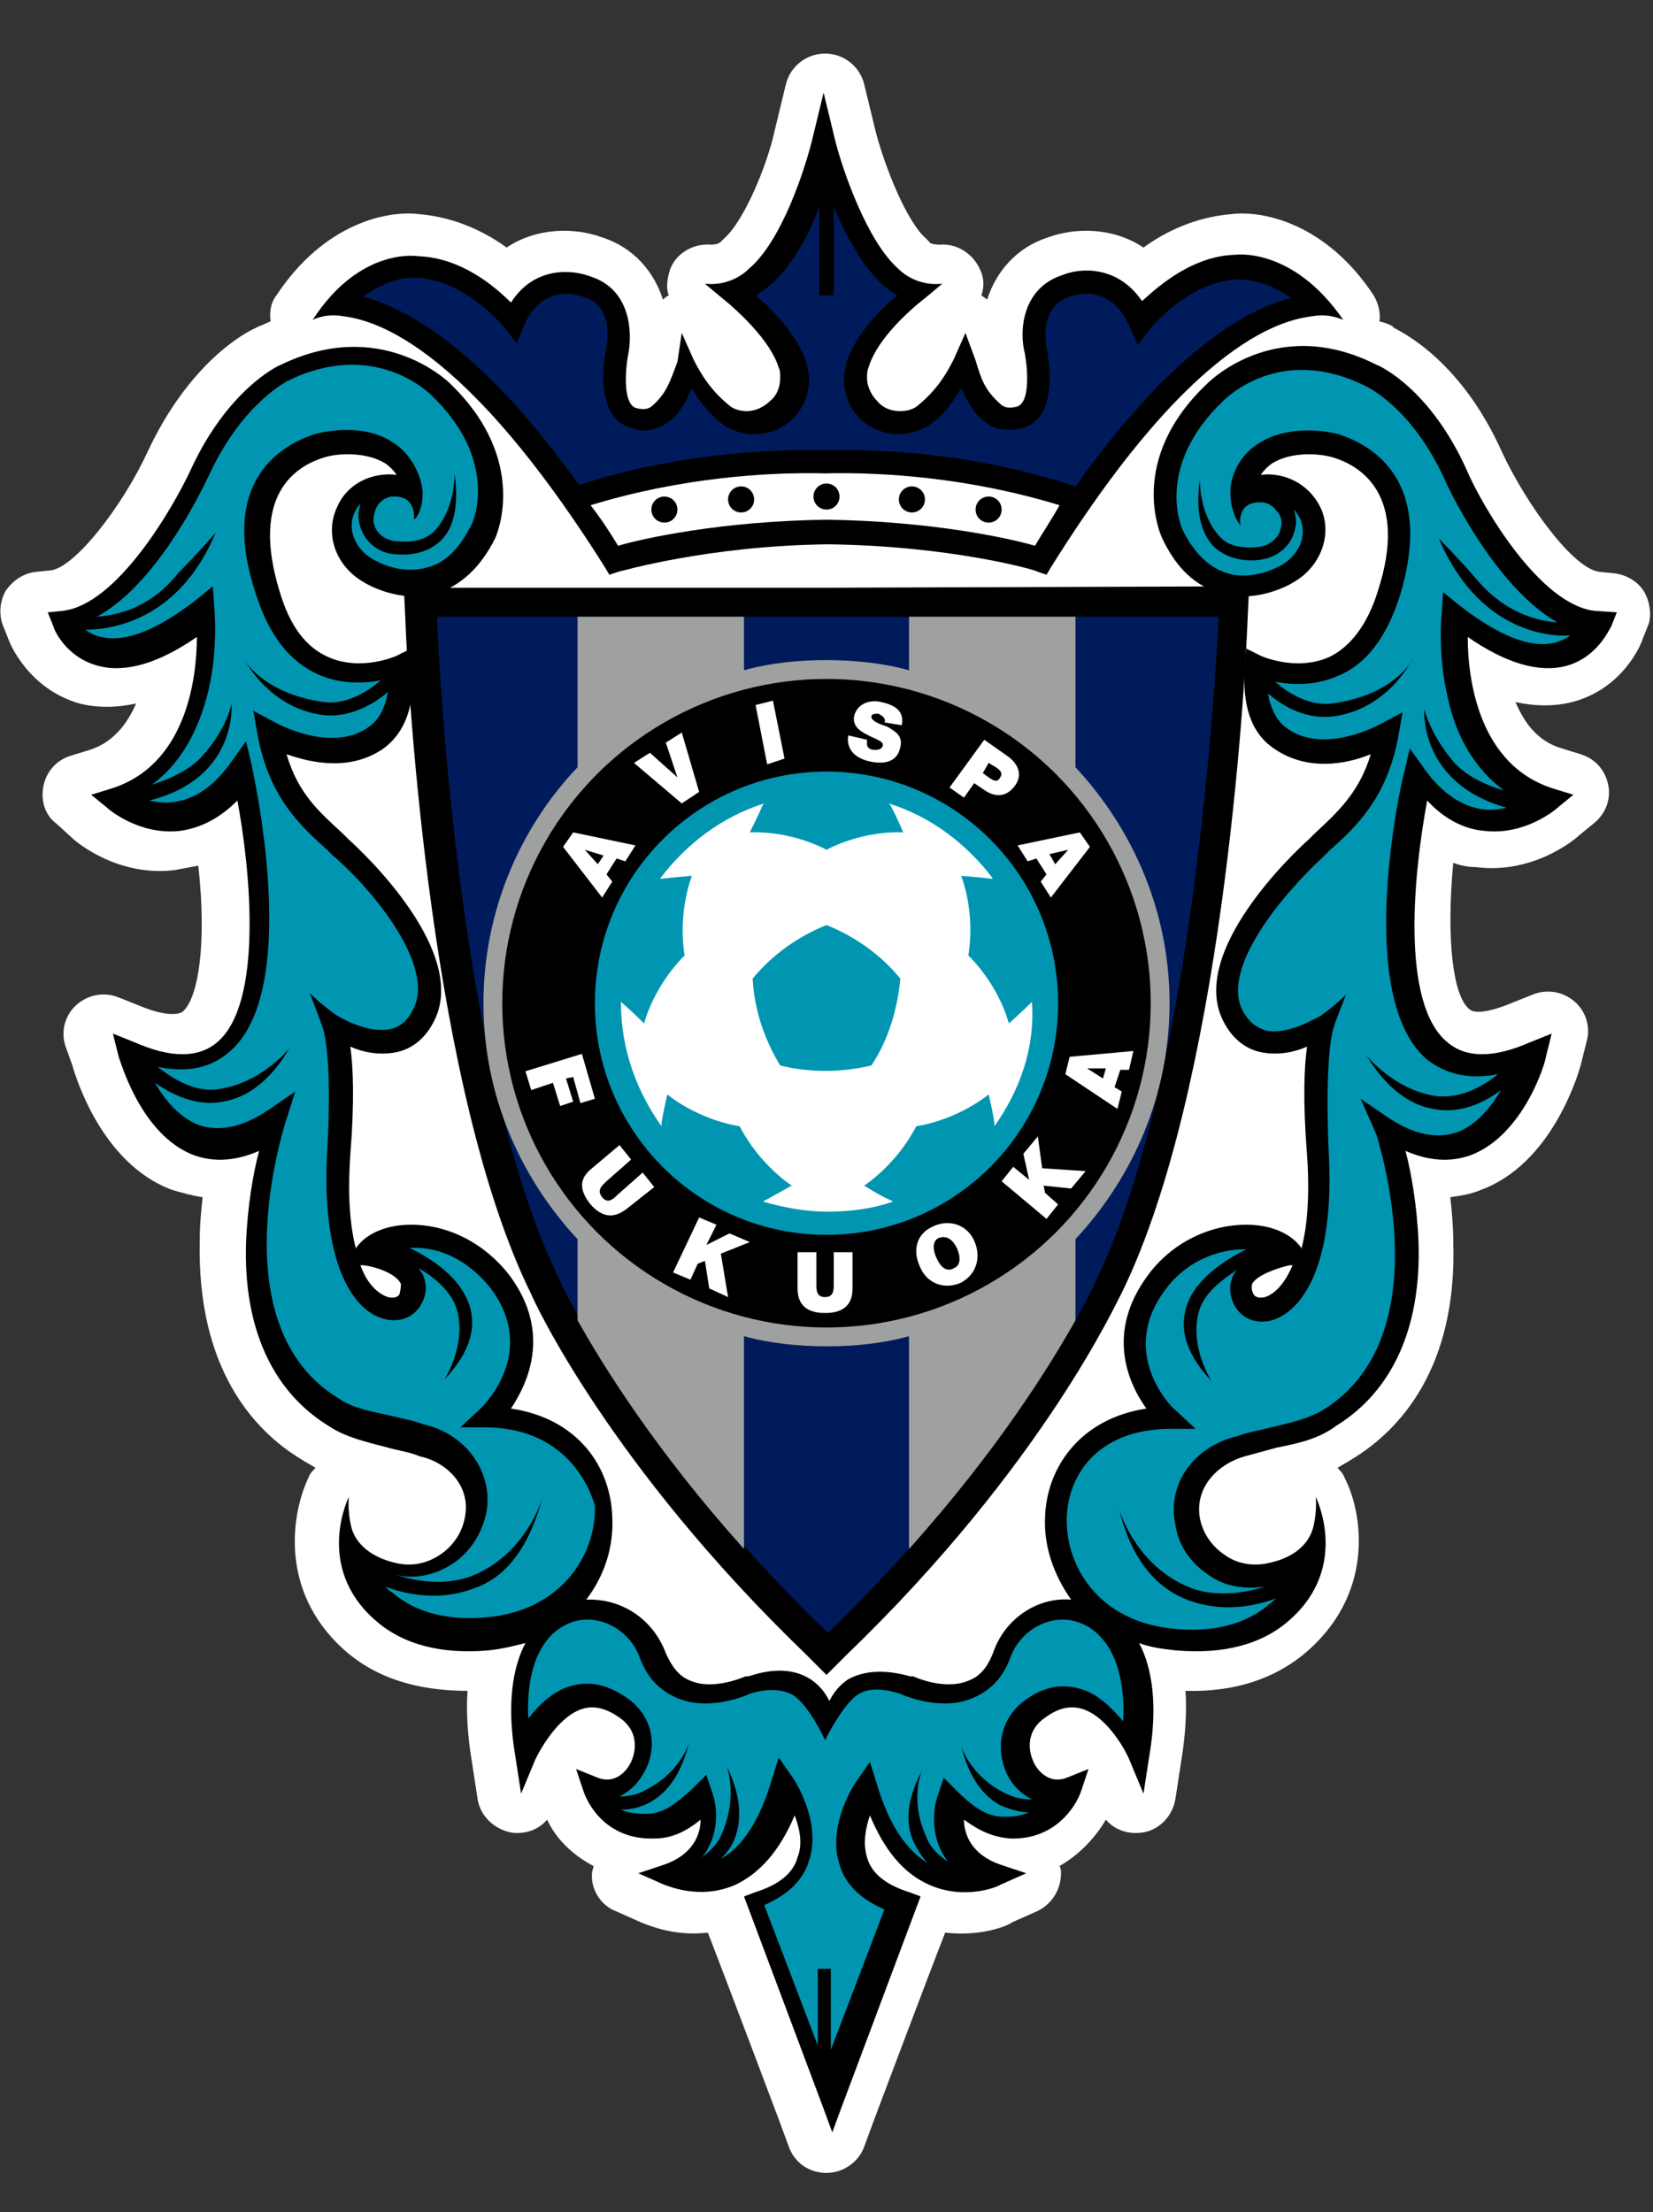 <?xml version="1.0" encoding="utf-8"?>
<!-- Generator: Adobe Illustrator 26.3.1, SVG Export Plug-In . SVG Version: 6.00 Build 0)  -->
<svg version="1.1" id="_ループ_8" xmlns="http://www.w3.org/2000/svg" xmlns:xlink="http://www.w3.org/1999/xlink" x="0px"
	 y="0px" viewBox="0 0 114.2 152.8" style="enable-background:new 0 0 114.2 152.8;" xml:space="preserve">
<rect x="0" y="0" width="114.2" height="152.8" fill="#333333" stroke="none"/>
<style type="text/css">
	.st0{fill:#FFFFFF;}
	.st1{fill:#0096B2;}
	.st2{fill:#001B5B;}
	.st3{fill:#9FA0A0;}
</style>
<g>
	<path class="st0" d="M113.6,40.9c-0.4-0.7-1.2-1.2-2.1-1.3l-1-0.1c-1.8-0.2-5-4.6-6.7-8.2C101,25,97,23,96.2,22.6h0.1
		c-0.3-0.2-0.6-0.3-1-0.4c0.1-0.6-0.1-1.3-0.4-1.8c-3.3-5-7.7-5.9-9.9-5.6c-2.4,0.2-4.5,1.2-6,2.3c-2.1-1.4-4.7-1.4-6.6-0.7
		c-2.2,0.7-3.6,2.4-4.2,4.3c-0.1-0.1-0.3-0.2-0.4-0.3c0.2-0.6,0.2-1.2-0.1-1.8c-0.5-1.1-1.6-1.8-2.8-1.7c-0.4,0-0.7-0.1-0.7-0.2
		c0,0,0,0,0.1,0.1c-0.1-0.1-0.2-0.2-0.3-0.3c-1.4-1.2-2.9-5.1-3.5-7.4l-0.8-3.3c-0.3-1.2-1.4-2.1-2.7-2.1s-2.4,0.9-2.7,2.1l-0.8,3.3
		c-0.5,2.3-2.1,6.2-3.5,7.4c-0.1,0.1-0.2,0.2-0.3,0.3c0.1-0.1,0.1-0.1,0.1-0.1c-0.1,0.1-0.3,0.2-0.7,0.2c-1.2-0.1-2.4,0.6-2.8,1.7
		c-0.2,0.6-0.3,1.3-0.1,1.8c-0.2,0.1-0.3,0.2-0.4,0.3c-0.6-1.9-2-3.6-4.2-4.3c-1.9-0.7-4.5-0.7-6.6,0.7c-1.5-1.1-3.6-2.1-6-2.3
		c-2.2-0.3-6.6,0.6-9.9,5.6c-0.4,0.5-0.5,1.2-0.4,1.8c-0.3,0.1-0.6,0.3-1,0.4h0.1c-0.8,0.3-4.7,2.4-7.6,8.6c-1.7,3.7-5,8-6.7,8.2
		l-1,0.1c-0.9,0.1-1.6,0.6-2.1,1.3c-0.4,0.7-0.5,1.6-0.2,2.4l0.4,1c0.1,0.3,1.4,3.4,4.9,4.4c1.2,0.3,2.5,0.3,3.9,0
		c-0.6,1.4-1.6,2.7-3.2,3.2l-1.3,0.4c-1,0.3-1.7,1.1-1.9,2.1s0.1,2,0.9,2.6l1.1,1c0.3,0.3,3.2,2.7,7.1,2.2c0.5-0.1,1.1-0.2,1.6-0.3
		c0.6,5.4,0,9.2-1.1,10.1c-0.3,0.2-1.2,0.3-2.9-0.4l-1.5-0.6c-1-0.4-2.1-0.2-2.9,0.5s-1.1,1.8-0.8,2.8L5,73.6c0.2,0.7,2,6.8,6.9,8.6
		c0.7,0.2,1.4,0.4,2.1,0.5c-0.1,0.9-0.2,1.9-0.2,3c-0.2,8.8,3.7,13.1,7,15.1c0.3,0.2,0.7,0.4,1,0.6c-0.2,0.2-0.4,0.4-0.5,0.7
		c-1.1,2.3-2.1,7.7,2.4,11.8c2.2,2,5.1,2.9,8.6,2.9c-0.1,1.4,0,3.1,0.3,4.9l0.4,2.6c0.2,1.2,1.2,2.1,2.4,2.3
		c0.9,0.1,1.8-0.2,2.4-0.9c0.6,1.3,1.7,2.4,3.2,3.2c0,0.2-0.1,0.3-0.1,0.5c-0.1,1.1,0.6,2.2,1.6,2.6l1.8,0.8c0.3,0.1,2.2,1,4.6,0.7
		c1.1,2.8,4.9,12.9,4.9,12.9l0.7,1.9c0.4,1.1,1.4,1.8,2.6,1.8c1.1,0,2.2-0.7,2.6-1.8l0.7-1.9c0,0,3.8-10.1,4.9-12.9
		c2.5,0.3,4.4-0.5,4.6-0.7l1.8-0.8c1-0.5,1.6-1.5,1.6-2.6c0-0.2,0-0.3-0.1-0.5c1.4-0.8,2.5-2,3.2-3.2c0.6,0.7,1.5,1,2.4,0.9
		c1.2-0.1,2.2-1.1,2.4-2.3l0.4-2.6c0.3-1.8,0.4-3.5,0.3-4.9c3.5,0.1,6.4-0.9,8.6-2.9c4.5-4.1,3.6-9.5,2.4-11.8
		c-0.1-0.3-0.3-0.5-0.5-0.7c0.3-0.2,0.7-0.4,1-0.6c3.3-2,7.3-6.3,7-15.1c0-1-0.1-2-0.2-3c0.7-0.1,1.4-0.2,2.1-0.5
		c4.9-1.8,6.7-7.9,6.9-8.6l0.4-1.6c0.3-1,0-2.1-0.8-2.8c-0.8-0.7-1.9-0.9-2.9-0.5l-1.5,0.6c-1.7,0.7-2.6,0.7-2.9,0.4
		c-1.1-0.9-1.6-4.7-1.1-10.1c0.5,0.2,1.1,0.3,1.6,0.3c3.9,0.5,6.8-1.9,7.1-2.2l1.1-0.9c0.8-0.7,1.1-1.7,0.9-2.6
		c-0.2-1-0.9-1.8-1.9-2.1l-1.3-0.4c-1.7-0.5-2.6-1.8-3.2-3.2c1.4,0.3,2.7,0.3,3.9,0c3.5-0.9,4.8-4,4.9-4.4l0.4-1
		C114.1,42.5,114,41.6,113.6,40.9z"/>
	<g>
		<g>
			<g>
				<path d="M110.2,42.2c-3.8-0.4-7.8-7.2-8.9-9.8c-2.5-5.5-5.9-7.1-6.2-7.2c-6.7-3.4-11.3,0.9-11.7,1.3l0,0
					c-5.6,5.3-3.2,10.5-3.1,10.7c1,2.1,2.3,3.3,4.1,3.8c2.1,0.6,4.2-0.3,5-0.8c1.9-1.1,2.7-3.4,1.8-5.2c-0.8-1.6-2.5-2.4-4.1-2.2
					c0.2-0.3,0.5-0.6,0.8-0.8c1.3-0.8,3.2-0.7,4.2-0.4c2,0.6,5.2,2.7,3.1,9.2c-0.7,2.3-1.9,3.9-3.4,4.6c-2.3,1-4.7-0.1-4.7-0.1
					l-1-0.5L86,45.9c-0.2,2.8,0.4,4.7,2,5.8c2.3,1.6,5,1.1,6.7,0.4c-0.8,2.7-2.4,4.1-3.9,5.5L90.4,58c-0.9,0.8-8.5,7.9-5.8,12.7
					c0.6,1.1,1.5,1.8,2.6,2s2.2,0,3.1-0.4c-0.2,1.4-0.3,3.7,0,7.5c0.2,2.9,0,5-0.4,6.5v-0.1c-0.7-1-2.1-1.6-3.8-1.6
					c-2.6,0-5.2,1.3-6.8,3.5c-2.9,3.9-1.4,7.4-0.1,9.2c-4.6,0.7-6.9,4.1-7,7.5c-0.1,2,0.6,4,1.8,5.7c-2.3-0.2-4.6,1.3-5.4,3.7
					c-0.4,1-0.9,1.6-1.7,1.9c-1.7,0.7-3.8-0.3-3.8-0.3H63h-0.1c-1.8-0.5-3.2-0.4-4.3,0.2c-0.6,0.4-1,0.9-1.3,1.5
					c-0.3-0.6-0.7-1.1-1.3-1.5c-1.1-0.7-2.5-0.8-4.3-0.2h-0.1h-0.1c0,0-2.2,1-3.8,0.3c-0.8-0.3-1.3-1-1.7-1.9
					c-0.9-2.4-3.1-3.8-5.5-3.7c1.3-1.7,1.9-3.7,1.8-5.7c-0.1-3.4-2.3-6.8-7-7.5c1.2-1.8,2.8-5.3-0.1-9.2c-1.7-2.2-4.2-3.5-6.8-3.5
					c-1.7,0-3.1,0.6-3.8,1.6c0,0,0,0,0,0.1c-0.4-1.5-0.6-3.6-0.4-6.5c0.3-3.8,0.2-6.1,0-7.5c0.9,0.4,2,0.6,3.1,0.4s2-0.9,2.6-2
					c2.7-4.8-4.9-11.9-5.8-12.7l-0.4-0.4c-1.5-1.4-3.1-2.7-3.9-5.5c1.7,0.6,4.4,1.2,6.7-0.4c1.5-1.1,2.2-3,2-5.8l-0.1-1.1l-1,0.5
					c0,0-2.4,1.1-4.7,0.1c-1.6-0.7-2.7-2.2-3.4-4.6c-2-6.6,1.1-8.6,3.1-9.2c0.9-0.3,2.9-0.4,4.2,0.4c0.3,0.2,0.6,0.5,0.8,0.8
					c-1.7-0.2-3.4,0.6-4.1,2.2c-0.9,1.9-0.1,4.1,1.8,5.2c0.8,0.5,2.9,1.4,5,0.8c1.7-0.5,3.1-1.8,4.1-3.8c0.1-0.2,2.4-5.4-3.1-10.7
					l0,0c-0.3-0.3-4.9-4.6-11.7-1.3c-0.3,0.1-3.7,1.8-6.2,7.2C12,35,8.1,41.8,4.3,42.2l-1,0.1l0.4,1c0,0.1,0.8,2.1,3.1,2.7
					c1.9,0.5,4.2-0.2,6.8-2c0,2.8-0.7,8.9-6,10.5l-1.3,0.4l1.1,0.9c0.1,0.1,2.2,1.9,5,1.6c1.5-0.2,2.8-0.9,4-2.1
					c0.9,4.8,1.8,14-1.4,16.7c-1.3,1.1-3.2,1.1-5.7,0l-1.5-0.6L8.2,73c0.1,0.2,1.5,5.4,5.2,6.8c1.4,0.5,2.9,0.4,4.5-0.3
					c-0.4,1.5-0.8,3.8-0.9,6.3c-0.2,5.9,1.8,10.3,5.7,12.7c1.2,0.8,2.6,1.1,4.1,1.5c0.7,0.2,1.5,0.3,2.2,0.6l0,0l0,0
					c1.9,0.4,3.6,2.1,3.1,4.3c-0.2,1-0.8,1.9-1.7,2.5c-0.9,0.6-1.9,0.8-2.9,0.6c-1.5-0.3-2.8-1.1-3.2-2.4c0,0-0.3-1-0.2-2.2
					c0,0-2.4,4.8,1.8,8.5c1.9,1.7,4.6,2.4,7.9,2.1c0.9-0.1,1.7-0.3,2.5-0.5c-0.9,1.7-1.3,4.3-0.7,7.8l0.4,2.6l1-2.4
					c0.4-0.8,1.7-3.1,3.4-3.5c0.8-0.2,1.7,0.1,2.6,0.8c1.1,0.9,1,2.2,0.5,3.1c-0.4,0.7-1.2,1.3-2.2,0.9l-1.5-0.6l0.5,1.5
					c0.4,1.2,1.8,3.4,4.9,3.3c1.1,0,2.1-0.4,3.2-1.3c0,1-0.5,2.4-2.5,3.1l-1.8,0.6l1.8,0.8c0.1,0,2.4,1.1,4.9,0
					c1.7-0.8,3.1-2.4,4.1-4.8c0.3,0.8,0.6,1.9,0.2,2.9c-0.3,1.1-1.3,1.9-2.9,2.4l-0.8,0.3l0.3,0.8l5.1,13.6l0.7,1.9l0.7-1.9
					l5.1-13.6l0.3-0.8l-0.8-0.3c-1.6-0.5-2.6-1.3-2.9-2.4c-0.3-1-0.1-2,0.2-2.9c1,2.4,2.3,4,4.1,4.8c2.5,1.1,4.8,0.1,4.9,0l1.8-0.8
					l-1.8-0.6c-2-0.7-2.5-2.1-2.5-3.1c1.1,0.8,2,1.2,3.2,1.3c3,0.1,4.5-2.1,4.9-3.3l0.5-1.5l-1.5,0.6c-1,0.4-1.8-0.2-2.2-0.9
					c-0.5-0.9-0.6-2.2,0.5-3.1c0.9-0.7,1.7-1,2.6-0.8c1.7,0.4,3,2.6,3.4,3.5l1,2.4l0.4-2.6c0.6-3.5,0.2-6.1-0.7-7.8
					c0.8,0.3,1.6,0.4,2.5,0.5c3.3,0.3,6-0.4,7.9-2.1c4.2-3.7,1.8-8.5,1.8-8.5c0.1,1.2-0.2,2.2-0.2,2.2c-0.4,1.3-1.6,2.1-3.2,2.4
					c-1,0.2-2.1,0-2.9-0.6c-0.9-0.6-1.5-1.5-1.7-2.5c-0.4-2.2,1.3-3.8,3.1-4.3l0,0l0,0c0.7-0.2,1.5-0.4,2.2-0.6
					c1.5-0.3,2.9-0.6,4.1-1.5c3.9-2.4,5.9-6.8,5.7-12.7c-0.1-2.5-0.5-4.8-0.9-6.3c1.6,0.7,3.1,0.8,4.5,0.3c3.7-1.4,5.2-6.5,5.2-6.8
					l0.4-1.6l-1.5,0.6c-2.5,1.1-4.4,1.1-5.7,0c-3.3-2.7-2.3-11.9-1.4-16.7c1.2,1.3,2.6,2,4,2.1c2.8,0.3,4.9-1.5,5-1.6l1.1-0.9
					l-1.3-0.4c-5.3-1.6-6-7.7-6-10.5c2.6,1.8,4.9,2.5,6.8,2c2.2-0.6,3-2.6,3.1-2.7l0.4-1L110.2,42.2z M27.6,89.4
					c-0.1,0.2-0.4,0.3-0.8,0.2c-0.6-0.2-1.4-0.8-1.9-2.2h0.2c0.9,0.1,2.3,0.6,2.6,1.3C27.7,88.8,27.7,89,27.6,89.4z M87.4,89.6
					c-0.4,0.1-0.7,0-0.8-0.2c-0.2-0.4-0.1-0.6-0.1-0.7c0.3-0.6,1.7-1.1,2.6-1.3h0.2C88.7,88.8,88,89.4,87.4,89.6z"/>
				<path d="M89.4,40.2L89.4,40.2L89.4,40.2L89.4,40.2z"/>
				<path d="M24.8,40.2L24.8,40.2L24.8,40.2L24.8,40.2z"/>
			</g>
			<g>
				<path class="st1" d="M99.4,37.2c0,0,1.4,1.4,2.6,2.8c2,2.4,4.3,2.9,5.6,3c-4.4-2.5-7.7-9.6-7.8-9.9c-2.3-5-5.4-6.4-5.4-6.4l0,0
					l0,0c-5.9-3-9.7,0.8-9.9,1l0,0l0,0c-4.7,4.5-2.9,8.7-2.8,8.9c0.8,1.6,1.8,2.6,3.1,3c1.6,0.5,3.3-0.3,3.8-0.6l0,0l0,0
					c1-0.6,1.8-1.9,1.2-3.2c-0.1-0.2-0.3-0.5-0.4-0.6c0.1,0.4,0.2,0.8,0.1,1.2c-0.2,1.3-1.3,2.2-2.7,2.3c-0.1,0-1.8,0.2-3-1
					c-0.9-1-1.2-2.5-0.9-4.6c0,0-0.1,2.4,1.4,4c0.8,0.9,2.4,0.7,2.4,0.7c0.9,0,1.7-0.6,1.8-1.4c0.1-0.4,0-0.8-0.3-1.1
					c-0.2-0.3-0.5-0.5-0.9-0.6c-0.1,0-0.3,0-0.4,0c-1.5,0.1-1.2,1.6-1.2,1.6S85,35.5,85,34c0-1.3,0.8-2.7,2-3.4
					c1.9-1.2,4.4-0.9,5.5-0.6c2.1,0.7,6.7,3,4.2,11.2c-0.9,2.8-2.3,4.7-4.3,5.5c-1.6,0.7-3.1,0.6-4.3,0.4c0.7,0.6,2.2,1.7,3.9,1.5
					c3.7-0.5,5.1-2.3,5.5-2.9l0.1-0.1c0,0,0,0.1-0.1,0.1c-1.5,2.5-3.6,3.6-5.5,3.8c-2,0.2-3.6-0.9-4.4-1.6c0.2,1.1,0.6,1.9,1.3,2.4
					c2.6,1.9,6.5-0.3,6.5-0.3l1.5-0.8l-0.3,1.7c-0.8,4.3-3,6.3-4.8,7.9l-0.4,0.4c-2.6,2.4-7.2,7.7-5.5,10.7c0.4,0.7,0.9,1.1,1.6,1.3
					c1.6,0.3,3.6-1,3.7-1c0,0,1-0.7,1.8-1.5c0,0-0.7,1.7-0.9,2.4c0,0-0.6,1.8-0.3,8.6c0.4,7.5-1.7,10.8-3.9,11.5
					c-1.1,0.3-2.1-0.1-2.6-1s-0.3-1.7-0.1-2.1c0.1-0.2,0.2-0.3,0.3-0.4c-1.1,0.7-2.4,1.7-2.7,3c-0.6,2.4,0.9,4.7,0.9,4.7
					c-1.6-1.7-2.2-3.3-1.8-4.9c0.5-2.1,2.8-3.5,4.2-4.2H86c-2.1,0-4.2,1-5.5,2.8c-3.3,4.4,0.5,8.2,0.7,8.3l1.4,1.3h-1.9
					c-5,0.1-6.9,3.3-7,6.1c-0.1,3.5,2.3,7.2,7.3,7.7c2.8,0.3,5.1-0.3,6.7-1.7c0.2-0.1,0.3-0.3,0.5-0.4c-1.6,0.6-3.9,1-6.2,0.1
					c-2.3-0.9-3.9-3-4.7-6.3c0,0,1.1,4,5,5.5c1.6,0.6,3.5,0.4,5.1-0.1c-1.4,0.2-2.8,0-3.9-0.8c-1.2-0.8-2.1-2-2.3-3.5
					c-0.6-2.8,1.3-5.4,4.3-6.1c0.8-0.3,1.6-0.4,2.3-0.6c1.3-0.3,2.6-0.6,3.6-1.2l0,0l0,0c8.3-5.1,3.7-18.9,3.7-19L94,75.9l1.9,1.3
					c1.8,1.2,3.4,1.5,4.8,1c1.3-0.5,2.3-1.7,3-2.9c-1.6,1.2-3.2,1.6-4.7,1.3c-2.9-0.5-4.5-3.6-4.6-3.7c0,0,1.8,2.3,4.7,2.8
					c1.4,0.2,2.9-0.3,4.4-1.5c-2,0.4-3.6,0-4.9-1C93.5,68.9,96.8,54,97,53.4l0.4-1.7l1,1.4c1.2,1.7,2.6,2.6,4,2.8
					c0.6,0.1,1.2,0,1.7-0.1C98,54.1,98.4,49,98.4,49s0.4,1.7,2,3.6c0.7,0.8,1.8,1.5,3.5,2c-1.9-1.4-3.3-3.6-3.9-6.5
					c-0.7-3-0.4-5.7-0.4-5.8l0.1-1.4l1.1,0.9c2.7,2.1,4.9,3,6.6,2.6c0.4-0.1,0.8-0.3,1.1-0.5C106.8,44,102.1,43.5,99.4,37.2z"/>
				<path class="st1" d="M33.7,98.6h-1.9l1.4-1.3c0.2-0.2,4-3.9,0.7-8.3c-1.4-1.8-3.4-2.9-5.5-2.8h-0.1c1.4,0.7,3.6,2,4.2,4.2
					c0.4,1.6-0.2,3.2-1.8,4.9c0,0,1.5-2.3,0.9-4.7c-0.3-1.3-1.6-2.4-2.7-3c0.1,0.1,0.2,0.3,0.3,0.4c0.2,0.5,0.4,1.2-0.1,2.1
					s-1.5,1.3-2.6,1c-2.2-0.6-4.3-4-3.9-11.5c0.4-6.8-0.3-8.6-0.3-8.6c-0.2-0.6-0.9-2.4-0.9-2.4c0.8,0.8,1.8,1.5,1.8,1.5
					s2,1.3,3.7,1c0.6-0.1,1.2-0.5,1.6-1.3c1.7-3-2.8-8.4-5.5-10.7l-0.4-0.4c-1.8-1.6-4-3.6-4.8-7.9l-0.3-1.7l1.5,0.8
					c0,0,3.9,2.2,6.5,0.3c0.7-0.5,1.1-1.3,1.3-2.4c-0.8,0.7-2.5,1.8-4.4,1.6s-4-1.3-5.5-3.8c-0.1-0.1-0.1-0.1-0.1-0.1l0.1,0.1
					c0.3,0.5,1.8,2.4,5.5,2.9c1.7,0.2,3.2-0.9,3.9-1.5c-1.1,0.2-2.7,0.3-4.3-0.4c-2-0.9-3.4-2.7-4.3-5.5c-2.7-8,1.9-10.4,4-11.1
					c1.1-0.3,3.6-0.7,5.5,0.6c1.1,0.7,1.9,2.1,2,3.4c0,1.5-0.6,1.9-0.6,1.9s0.2-1.5-1.2-1.6c-0.1,0-0.3,0-0.4,0
					c-0.4,0.1-0.7,0.3-0.9,0.6c-0.2,0.3-0.3,0.7-0.3,1.1c0.1,0.8,0.8,1.4,1.8,1.4c0,0,1.5,0.2,2.4-0.7c1.5-1.6,1.4-4,1.4-4
					c0.3,2.1,0,3.7-0.9,4.6c-1.2,1.2-2.9,1-3,1c-1.4,0-2.5-1-2.7-2.3c-0.1-0.4,0-0.8,0.1-1.2c-0.2,0.2-0.3,0.4-0.4,0.6
					c-0.6,1.3,0.2,2.6,1.2,3.2l0,0l0,0c0.5,0.3,2.1,1.1,3.8,0.6c1.3-0.3,2.3-1.4,3.1-3c0.1-0.2,1.9-4.4-2.8-8.9l0,0l0,0
					c-0.2-0.2-4-3.9-9.9-1l0,0l0,0c0,0-3.1,1.5-5.4,6.4c-0.2,0.4-3.4,7.5-7.8,9.9c1.4-0.1,3.7-0.6,5.6-3c1.3-1.3,2.6-2.8,2.6-2.8
					c-2.6,6.2-7.4,6.7-9,6.7C6.2,43.7,6.5,43.9,7,44c1.7,0.4,3.9-0.5,6.6-2.6l1.1-0.9l0.1,1.4c0,0.1,0.3,2.8-0.4,5.8
					c-0.7,2.9-2,5.1-3.9,6.5c1.6-0.5,2.8-1.2,3.5-2c1.7-1.9,2-3.6,2-3.6c0,0.1,0.4,5.2-5.7,6.7c0.5,0.1,1.1,0.2,1.7,0.1
					c1.5-0.2,2.8-1.1,4-2.8l1-1.4l0.4,1.7c0.1,0.6,3.5,15.6-1.6,19.8c-1.3,1.1-2.9,1.4-4.9,1c1.5,1.2,3,1.8,4.4,1.5
					c2.9-0.5,4.7-2.8,4.7-2.8c-0.1,0.1-1.6,3.2-4.6,3.7c-1.5,0.3-3.1-0.2-4.7-1.3c0.7,1.2,1.7,2.4,3,2.9c1.4,0.5,3,0.2,4.8-1
					l1.9-1.3l-0.7,2.2c0,0.1-4.6,14,3.7,19l0,0l0,0c1,0.7,2.3,0.9,3.6,1.2c0.8,0.2,1.5,0.3,2.3,0.6c3,0.7,4.8,3.4,4.3,6.1
					c-0.3,1.4-1.1,2.7-2.3,3.5s-2.6,1.1-3.9,0.8c1.6,0.5,3.4,0.7,5.1,0.1c3.9-1.5,5-5.5,5-5.5c-0.9,3.3-2.4,5.5-4.7,6.3
					c-2.3,0.9-4.6,0.5-6.2-0.1c0.1,0.1,0.3,0.3,0.5,0.4c1.6,1.4,3.9,2,6.7,1.7c4.9-0.5,7.4-4.2,7.3-7.7
					C40.5,102,38.6,98.7,33.7,98.6z"/>
				<path class="st1" d="M74.3,112c-1.8-0.5-3.8,0.6-4.5,2.5c-0.5,1.4-1.4,2.3-2.6,2.8c-2.1,0.9-4.6-0.1-5-0.3
					c-1.3-0.4-2.3-0.4-3,0.1c-1,0.7-2.2,3.1-2.2,3.1s-1.1-2.4-2.2-3.1c-0.7-0.4-1.7-0.5-3-0.1c-0.4,0.2-2.9,1.2-5,0.3
					c-1.2-0.5-2.1-1.4-2.6-2.8c-0.7-1.9-2.7-3-4.5-2.5s-3.4,2.5-3.2,6.7c0.8-1,1.8-2,3.2-2.3c1.3-0.3,2.6,0.1,3.9,1.1
					c1.8,1.5,1.7,3.7,0.8,5.1c-0.4,0.7-1,1.2-1.6,1.5c0.5,0,1.2-0.1,1.7-0.4c2.5-1.2,3.1-3.3,3.1-3.3c-0.5,2-1.4,3.4-2.7,4.1
					c-0.7,0.4-1.4,0.5-2,0.5c0.4,0.2,1,0.3,1.7,0.3c1.1,0,1.9-0.5,3.3-1.8l0.9-0.9l0.4,1.2c0.4,1.1,0.5,3-0.7,4.5
					c0.5-0.4,1.1-0.9,1.4-1.7c1.1-2.6,0.3-4.6,0.3-4.6c0.9,1.8,1.1,3.5,0.6,4.9c-0.2,0.6-0.6,1.1-1,1.5c1.5-0.8,2.7-2.7,3.5-5.4
					l0.5-1.6l0.9,1.3c0.1,0.1,2.1,3.1,1.2,5.8c-0.4,1.4-1.5,2.4-3.1,3.1l3.7,9.7V136h0.9v5.6l3.7-9.7c-1.6-0.7-2.7-1.7-3.1-3.1
					c-0.9-2.7,1.1-5.7,1.2-5.8l0.9-1.3l0.5,1.6c0.8,2.7,2,4.5,3.5,5.4c-0.4-0.4-0.7-0.9-1-1.5c-0.6-1.4-0.4-3,0.6-4.9
					c0,0-0.9,2,0.3,4.6c0.3,0.8,0.9,1.3,1.5,1.7c-1.2-1.5-1.1-3.5-0.7-4.6l0.4-1.2l0.9,0.9c1.3,1.3,2.2,1.8,3.3,1.8
					c0.7,0,1.2-0.1,1.7-0.3c-0.6,0-1.3-0.2-2-0.5c-1.3-0.7-2.2-2.1-2.7-4.1c0,0,0.6,2.1,3.1,3.3c0.6,0.3,1.2,0.4,1.8,0.4
					c-0.6-0.3-1.2-0.8-1.6-1.5c-0.8-1.4-0.9-3.6,0.8-5.1c1.3-1.1,2.6-1.4,3.9-1.1c1.4,0.3,2.4,1.4,3.2,2.3
					C77.8,114.5,76.1,112.5,74.3,112z"/>
			</g>
		</g>
		<g>
			<path d="M85.3,17.6c-2.9,0.1-5.2,2.1-6.4,3.2c-1.7-2.5-4.3-2.3-5.5-1.8c-2.8,0.9-3,3.9-2.6,5.4c0.2,1.1,0.4,3.5-0.6,3.7
				c-0.4,0.1-0.8,0.1-1.1-0.2c-1.1-1-1.3-1.7-1.7-3L66.7,23l-0.8,1.8c-0.5,1-1.2,2.2-2.6,3.3c-0.3,0.2-0.7,0.3-1.1,0.3
				c-0.6,0-1.2-0.2-1.6-0.7c-0.4-0.4-0.7-1-0.7-1.6c0-0.2,0-0.5,0.1-0.7c0.7-2.4,3.9-4.8,3.9-4.8l1.2-1c-1.9,0.2-3-1-3-1
				c-2.2-1.9-3.9-6.9-4.4-8.9l-0.8-3.3l-0.8,3.3c-0.5,2-2.1,7-4.4,8.9c0,0-1.1,1.2-3,1l1.2,1c0,0,3.2,2.5,3.9,4.8
				c0.1,0.2,0.1,0.4,0.1,0.7c0,0.6-0.2,1.2-0.7,1.6c-0.4,0.4-1,0.7-1.6,0.7c-0.4,0-0.8-0.1-1.1-0.3c-1.4-1.1-2.1-2.3-2.6-3.3
				L47.1,23l-0.3,2c-0.5,1.3-0.7,2.1-1.7,3c-0.3,0.3-0.7,0.3-1.1,0.2c-1-0.2-0.8-2.7-0.6-3.7c0.3-1.5,0.2-4.5-2.6-5.4
				c-1.3-0.5-3.9-0.7-5.5,1.8c-1.2-1.2-3.5-3.1-6.4-3.2c0,0-4-0.7-7.3,4.4c0,0,0.7-0.4,1.8-0.3c1.3,0.2,7.7,0.4,18.4,17.4l0.3,0.5
				l0.6-0.2c0.1,0,6.1-1.8,14.5-1.9c8.5,0.1,14.5,1.8,14.5,1.9l0.6,0.2l0.3-0.5c10.6-17,17-17.2,18.4-17.4c1-0.1,1.8,0.3,1.8,0.3
				C89.3,17,85.3,17.6,85.3,17.6z"/>
			<g>
				<path class="st2" d="M57.1,31.1c4.2-0.1,10.6,0.3,17.2,2.5c6.9-9.7,12.2-12.4,14.9-13c-1.2-0.9-2.5-1.3-3.8-1.3
					c-3.3,0.2-6,3.4-6,3.5l-0.8,1L78,22.5c-1.3-3-3.8-2.1-4.1-2l0,0l0,0c-2.2,0.7-1.6,3.4-1.6,3.5c0.1,0.5,1,5-1.8,5.6
					c-0.9,0.2-1.7,0.1-2.4-0.4c-0.8-0.6-1.3-1.5-1.7-2.4c-0.6,1.1-1.4,2.1-2.4,2.7l0,0l0,0c-0.6,0.3-1.3,0.5-1.9,0.5
					c-1,0-2-0.4-2.7-1.1s-1.1-1.7-1.1-2.7c0-0.4,0.1-0.8,0.2-1.2c0.6-1.9,2.3-3.6,3.5-4.6c-2-1.1-3.4-3.8-4.4-6.1v6.1h-1v-6.1
					c-0.9,2.4-2.4,5-4.4,6.1c1.2,1,2.9,2.8,3.5,4.6c0.1,0.4,0.2,0.8,0.2,1.2c0,1-0.4,2-1.1,2.7c-0.7,0.7-1.7,1.1-2.7,1.1
					c-0.7,0-1.3-0.2-1.9-0.5l0,0l0,0c-0.9-0.6-1.8-1.6-2.4-2.7c-0.4,0.9-0.9,1.9-1.7,2.4c-0.7,0.5-1.6,0.7-2.4,0.4
					c-2.8-0.7-1.9-5.1-1.8-5.6c0-0.1,0.6-2.9-1.6-3.5l0,0l0,0c-0.3-0.1-2.8-1-4.1,2l-0.5,1.2l-0.8-1c0,0-2.6-3.3-6-3.5
					c-1.3-0.1-2.6,0.4-3.8,1.3c2.7,0.7,8,3.3,14.9,13C46.5,31.4,52.8,31,57.1,31.1z"/>
				<g>
					<path class="st0" d="M71.5,37.7c-1.7-0.5-7.1-1.7-14.4-1.8l0,0c-7.3,0.1-12.7,1.3-14.4,1.8c-0.6-1-1.2-1.9-1.9-2.8
						C47,33,53,32.6,57,32.7l0,0l0,0c4-0.1,10,0.3,16.2,2.2C72.7,35.8,72.1,36.7,71.5,37.7z"/>
					<g>
						<path d="M51.2,35.4c-0.5,0-0.9-0.4-0.9-0.9s0.4-0.9,0.9-0.9s0.9,0.4,0.9,0.9C52.1,35,51.7,35.4,51.2,35.4z"/>
						<path d="M45.9,36.1c-0.5,0-0.9-0.4-0.9-0.9s0.4-0.9,0.9-0.9s0.9,0.4,0.9,0.9C46.8,35.7,46.4,36.1,45.9,36.1z"/>
						<path d="M57.1,35.2c-0.5,0-0.9-0.4-0.9-0.9s0.4-0.9,0.9-0.9s0.9,0.4,0.9,0.9S57.6,35.2,57.1,35.2z"/>
						<path d="M63,35.4c0.5,0,0.9-0.4,0.9-0.9s-0.4-0.9-0.9-0.9s-0.9,0.4-0.9,0.9S62.5,35.4,63,35.4z"/>
						<path d="M68.3,36.1c0.5,0,0.9-0.4,0.9-0.9s-0.4-0.9-0.9-0.9s-0.9,0.4-0.9,0.9C67.4,35.7,67.8,36.1,68.3,36.1z"/>
					</g>
				</g>
			</g>
		</g>
		<g>
			<g>
				<path d="M57.1,40.6H27.9l0.1,2.1c0.2,5.3,1.8,32.7,8.7,46.7l0,0c0.2,0.5,5.4,11.8,19,24.9l1.4,1.4l1.4-1.4
					c13.6-13.1,18.7-24.5,19-25l0,0l0,0c6.9-14.1,8.5-41.4,8.7-46.7l0.1-2.1L57.1,40.6z"/>
				<path class="st2" d="M57.1,42.6h27.1c-0.2,3.7-1.7,32-8.5,45.9l0,0l0,0c-0.2,0.5-5.3,11.5-18.5,24.3
					C43.9,100,38.9,88.9,38.7,88.5l0,0l0,0c-6.9-13.9-8.4-42.2-8.5-45.9H57.1z"/>
				<path class="st3" d="M80.8,69.3c0-6.3-2.5-12-6.5-16.3V42.6H62.8v3.7c-1.8-0.5-3.8-0.7-5.7-0.7c-2,0-3.9,0.2-5.7,0.7v-3.7H39.9
					V53c-4,4.2-6.5,10-6.5,16.3s2.5,12,6.5,16.3v5.6c1.8,3.2,5.4,9,11.5,15.8V92.3c1.8,0.5,3.8,0.7,5.7,0.7c2,0,3.9-0.2,5.7-0.7V107
					c6.1-6.8,9.7-12.6,11.5-15.8v-5.6C78.3,81.3,80.8,75.6,80.8,69.3z"/>
			</g>
			<g>
				<ellipse cx="57.1" cy="69.3" rx="22.4" ry="22.4"/>
				<g>
					<path class="st0" d="M38.9,58.5l0.7-1l4.3,0.9l-0.7,1.1l-0.6-0.2l-0.7,1.1l0.4,0.5L41.6,62L38.9,58.5z M41.7,59.1l-1.3-0.4l0,0
						l0.9,1L41.7,59.1z"/>
					<path class="st0" d="M48.3,54.7l-1.2,0.8l-3.3-2.8l1.1-0.7l1.9,1.7l0,0L46,51.3l1.1-0.7L48.3,54.7z"/>
					<path class="st0" d="M52.2,48.7l1.2-0.3l0.8,4L53,52.8L52.2,48.7z"/>
					<path class="st0" d="M59.9,51.1c0,0.1,0,0.2,0,0.3c0,0.3,0.3,0.4,0.5,0.4s0.5,0,0.6-0.3c0-0.2-0.1-0.3-0.8-0.6
						c-0.6-0.3-1.3-0.6-1.2-1.4c0.2-0.9,1.1-1.2,1.9-1c0.9,0.2,1.6,0.6,1.4,1.6l-1.2-0.2c0.1-0.1,0-0.3-0.1-0.4
						c-0.1-0.1-0.2-0.1-0.3-0.2c-0.2,0-0.5,0-0.5,0.2c0,0.3,0.5,0.5,1.1,0.7c0.5,0.3,1.1,0.6,0.9,1.4c-0.2,1.1-1.2,1.2-2.1,1
						c-0.5-0.1-1.7-0.5-1.5-1.8L59.9,51.1z"/>
					<path class="st0" d="M68,51.1l1.7,1.2c0.9,0.7,0.8,1.5,0.4,2c-0.6,0.8-1.4,0.8-2.2,0.2l-0.6-0.4l-0.7,1l-1-0.7L68,51.1z
						 M67.9,53.4l0.4,0.3c0.3,0.2,0.6,0.4,0.8,0c0.2-0.3,0-0.5-0.3-0.7l-0.5-0.3L67.9,53.4z"/>
					<path class="st0" d="M74.6,57.5l0.7,1L72.6,62l-0.7-1.1l0.4-0.5l-0.7-1.1L71,59.5l-0.7-1.1L74.6,57.5z M72.9,59.7l0.9-1l0,0
						L72.5,59L72.9,59.7z"/>
					<path class="st0" d="M40.2,72.8l0.9,3.1l-1,0.3l-0.5-1.8l-0.5,0.1l0.5,1.6l-0.9,0.3l-0.5-1.6l-1.5,0.5L36.3,74L40.2,72.8z"/>
					<path class="st0" d="M43.3,83.5c-0.9,0.7-1.7,0.6-2.5-0.3c-0.8-1-0.8-1.8,0.1-2.5l1.9-1.6l0.8,1l-1.7,1.5
						c-0.3,0.3-0.7,0.6-0.3,1.1s0.8,0.1,1.1-0.2l1.7-1.5l0.8,1L43.3,83.5z"/>
					<path class="st0" d="M48.3,84.1l1.2,0.5L48.8,86l0,0l1.6-0.8l1.4,0.6l-2,0.8l0.5,3L49,89l-0.3-1.9l-0.5,0.2l-0.5,1.1l-1.2-0.5
						L48.3,84.1z"/>
					<path class="st0" d="M58.9,89c0,1.1-0.6,1.7-1.9,1.7c-1.3,0-1.9-0.6-1.9-1.7v-2.5h1.3v2.2c0,0.4,0,0.9,0.6,0.9s0.6-0.5,0.6-0.9
						v-2.2h1.3L58.9,89z"/>
					<path class="st0" d="M64.5,84.7c1.1-0.5,2.3-0.1,2.8,1s0.2,2.3-0.9,2.9c-1.1,0.5-2.3,0.1-2.8-1C63,86.4,63.3,85.2,64.5,84.7z
						 M65.9,87.6c0.3-0.1,0.6-0.5,0.2-1.4c-0.4-0.8-0.9-0.8-1.2-0.7c-0.3,0.1-0.6,0.5-0.2,1.4C65.1,87.8,65.6,87.8,65.9,87.6z"/>
					<path class="st0" d="M69.2,81.6l0.8-1l1.1,0.9l0,0l-0.4-1.8l1-1.2l0.3,2.2l3,0.2l-1,1.2l-1.9-0.2l0.1,0.5l0.9,0.8l-0.8,1
						L69.2,81.6z"/>
					<path class="st0" d="M73.6,74.2l0.3-1.2l4.4-0.4L78,73.9h-0.6L77,75.1l0.5,0.3l-0.3,1.2L73.6,74.2z M76.4,73.8h-1.3l0,0
						l1.1,0.7L76.4,73.8z"/>
				</g>
				<g>
					<ellipse class="st1" cx="57.1" cy="69.3" rx="16" ry="16"/>
					<path class="st0" d="M68.7,77.8v-0.2c-0.1-0.8-0.4-2-0.4-2s-2,1.7-5,2.2c-1.4,2.7-3.6,4.1-3.6,4.1s1.1,0.7,1.8,1l0.2,0.1
						c-1.4,0.5-3,0.7-4.5,0.7c-1.6,0-3.1-0.3-4.5-0.7l0.2-0.1c0.7-0.4,1.8-1,1.8-1s-2.2-1.4-3.6-4.1c-3-0.5-5-2.2-5-2.2
						s-0.3,1.3-0.4,2v0.2c-1.7-2.4-2.8-5.3-2.8-8.5v-0.1l0.1,0.1c0.6,0.5,1.5,1.4,1.5,1.4s0.6-2.5,2.8-4.7c-0.5-3,0.5-5.5,0.5-5.5
						s-1.3,0.1-2.1,0.2h-0.1c1.8-2.4,4.3-4.3,7.2-5.2l-0.1,0.1c-0.3,0.7-0.9,1.9-0.9,1.9s2.6-0.2,5.3,1.2c2.7-1.4,5.3-1.2,5.3-1.2
						s-0.5-1.2-0.9-1.9l-0.1-0.1c2.9,0.9,5.4,2.8,7.2,5.2h-0.1c-0.8-0.1-2.1-0.2-2.1-0.2s1,2.4,0.5,5.5c2.2,2.2,2.8,4.7,2.8,4.7
						s1-0.9,1.5-1.4l0.1-0.1v0.1C71.5,72.5,70.4,75.4,68.7,77.8z"/>
					<path class="st1" d="M62.2,67.6L62.2,67.6c-1.3-1.6-3.1-2.9-5.1-3.7l0,0l0,0c-2,0.8-3.8,2.1-5.1,3.7c0.1,2.1,0.8,4.2,1.9,6l0,0
						l0,0c2,0.5,4.2,0.5,6.3,0l0,0l0,0l0,0C61.4,71.8,62,69.7,62.2,67.6L62.2,67.6L62.2,67.6z"/>
				</g>
			</g>
		</g>
	</g>
</g>
</svg>
